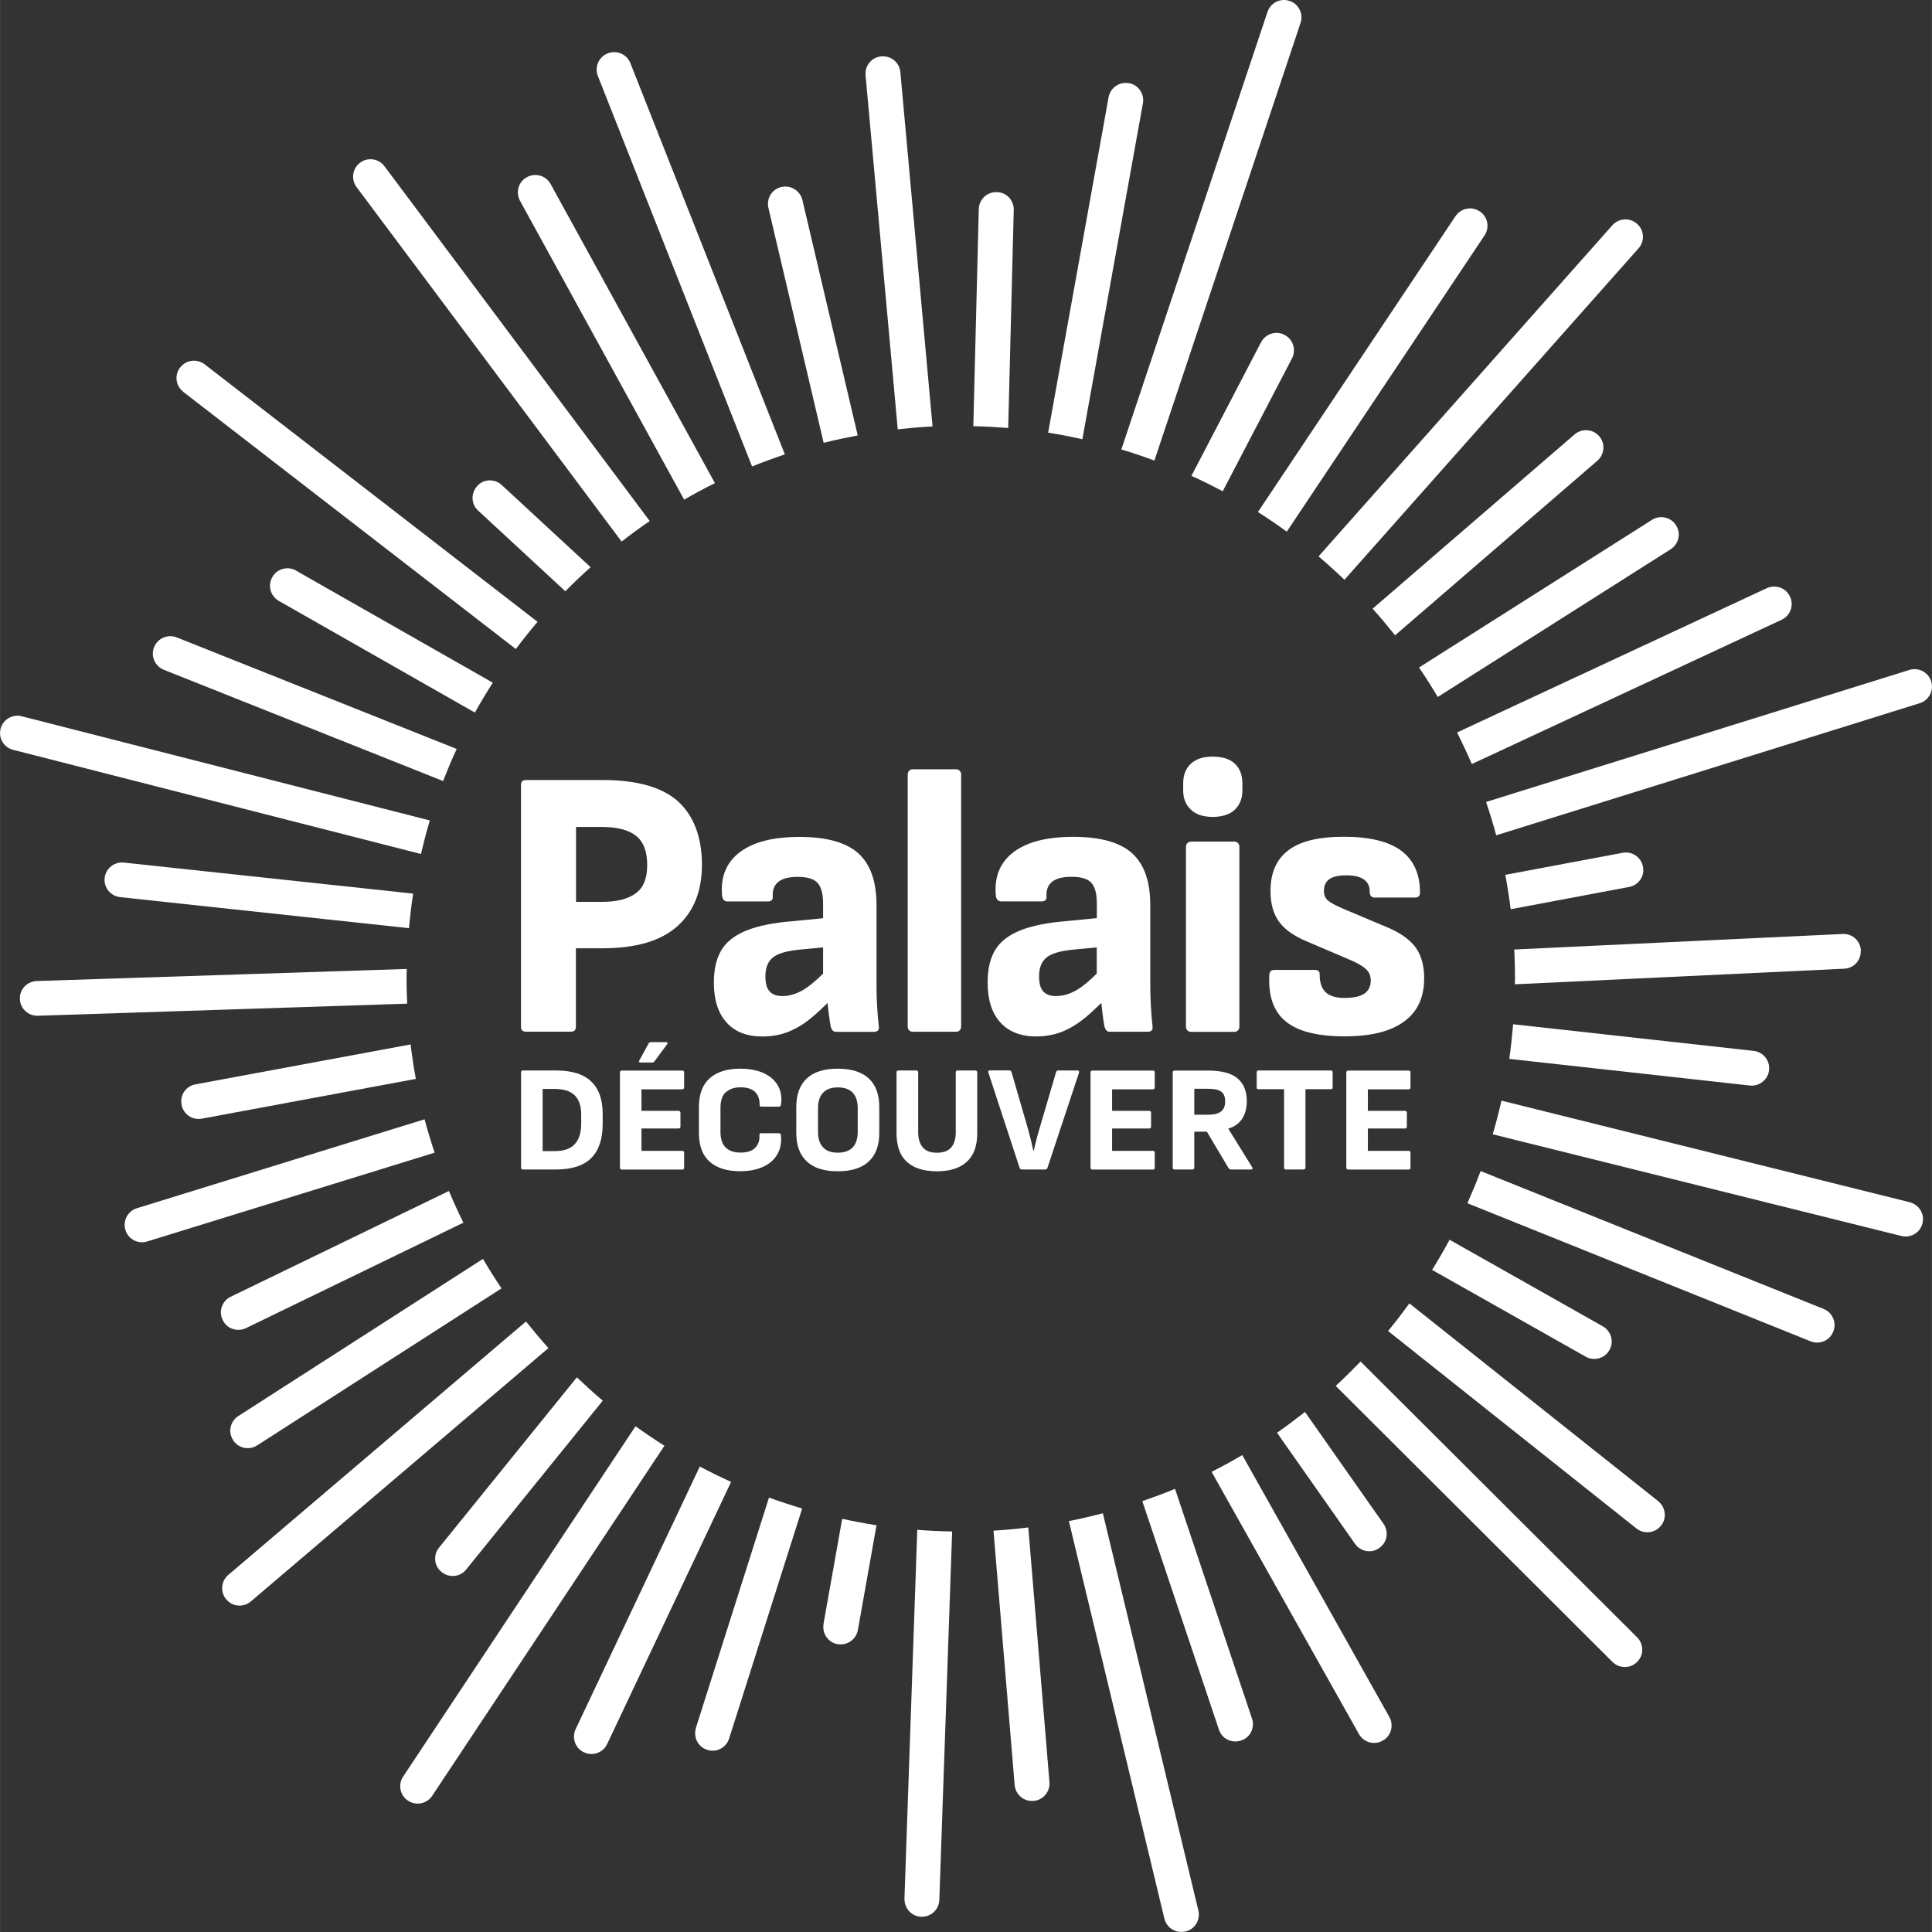 <svg xmlns="http://www.w3.org/2000/svg" version="1.1" viewBox="31.76 31.76 236.49 236.5" width="150px" height="150px">
  <rect x="31.76" y="31.76" width="236.49" height="236.5" fill="#333333" stroke="none"/>
  <defs>
    <style>
      .cls-1 {
        fill: #fff;
      }
    </style>
  </defs>
  <!-- Generator: Adobe Illustrator 28.7.1, SVG Export Plug-In . SVG Version: 1.2.0 Build 142)  -->
  <g>
    <g id="Calque_1">
      <g>
        <path class="cls-1" d="M189,72.76s-.04-.02-.05-.03c-1.03-.52-2.29-.09-2.83.93l-8.52,16.35c1.3.59,2.58,1.22,3.83,1.89l8.48-16.27c.54-1.04.14-2.34-.91-2.87Z"/>
        <path class="cls-1" d="M225.85,197.83c1.02.57,2.31.24,2.9-.77,0-.01.01-.03.02-.04.59-1.02.21-2.32-.81-2.9l-18.76-10.6c-.67,1.25-1.39,2.48-2.14,3.69l18.8,10.62Z"/>
        <path class="cls-1" d="M85.73,224.12s.02.02.03.03c.91.79,2.29.69,3.05-.25l16.73-20.68c-1.09-.92-2.14-1.88-3.17-2.86l-16.88,20.86c-.71.88-.61,2.16.24,2.9Z"/>
        <path class="cls-1" d="M53.97,166.9s0,.03,0,.04c.19,1.18,1.3,1.98,2.48,1.76l26.21-4.87c-.26-1.39-.47-2.8-.64-4.22l-26.35,4.89c-1.12.21-1.89,1.27-1.7,2.39Z"/>
        <path class="cls-1" d="M155.85,57.45c.03-1.15-.86-2.12-2.01-2.17-.02,0-.05,0-.07,0-1.18-.05-2.17.89-2.2,2.07l-.67,26.58c1.43.03,2.86.11,4.27.22l.68-26.69Z"/>
        <path class="cls-1" d="M68.01,101.61c-1.01-.58-2.31-.25-2.9.76,0,.01-.01.02-.02.04-.59,1.02-.23,2.32.8,2.91l24,13.67c.69-1.25,1.42-2.46,2.19-3.66l-24.07-13.71Z"/>
        <path class="cls-1" d="M216.98,157.14c-.12,1.42-.27,2.84-.47,4.24l29.44,3.26c1.16.13,2.22-.7,2.36-1.86,0-.01,0-.03,0-.04.13-1.16-.72-2.21-1.89-2.34l-29.44-3.26Z"/>
        <path class="cls-1" d="M175.59,214.01c-1.31.55-2.65,1.04-4,1.51l9.38,27.98c.38,1.14,1.63,1.72,2.76,1.3.01,0,.03,0,.04-.01,1.06-.39,1.61-1.57,1.25-2.64l-9.43-28.14Z"/>
        <path class="cls-1" d="M132.58,85.97c1.37-.35,2.77-.64,4.17-.91l-6.77-28.81c-.27-1.13-1.4-1.86-2.54-1.6-.01,0-.03,0-.04,0-1.15.26-1.85,1.42-1.58,2.56l6.76,28.75Z"/>
        <path class="cls-1" d="M116.95,243.29c-.35,1.1.24,2.3,1.34,2.66.01,0,.03,0,.04.01,1.12.37,2.33-.26,2.68-1.39l8.94-28.15c-1.37-.41-2.73-.85-4.06-1.34l-8.95,28.2Z"/>
        <path class="cls-1" d="M59.02,193.35c.49,1.06,1.78,1.5,2.84.99l26.62-12.91c-.63-1.27-1.22-2.56-1.77-3.88l-26.72,12.95c-1.03.5-1.48,1.73-1.01,2.76.01.03.02.05.04.08Z"/>
        <path class="cls-1" d="M153.37,219.13l2.59,31.13c.1,1.17,1.12,2.05,2.29,1.95.01,0,.03,0,.04,0,1.17-.1,2.03-1.14,1.93-2.3l-2.59-31.17c-1.41.17-2.82.31-4.25.39Z"/>
        <path class="cls-1" d="M227.54,85.18s-.02-.02-.03-.03c-.77-.89-2.12-.98-3.01-.21l-24.72,21.33c.95,1.06,1.86,2.15,2.75,3.26l24.76-21.37c.88-.76,1-2.1.24-2.98Z"/>
        <path class="cls-1" d="M207.75,117.08l28.51-18.08c.99-.63,1.3-1.95.66-2.93,0-.01-.01-.02-.02-.04-.63-.98-1.95-1.26-2.93-.63l-28.51,18.07c.8,1.17,1.56,2.37,2.29,3.6Z"/>
        <path class="cls-1" d="M60.28,208.03s.02.02.02.04c.64.98,1.96,1.26,2.94.62l29.91-19.22c-.8-1.17-1.55-2.38-2.27-3.61l-29.95,19.24c-.98.63-1.29,1.94-.65,2.92Z"/>
        <path class="cls-1" d="M117.42,211.28l-15.2,32.15c-.49,1.04-.07,2.3.97,2.81l.05.02c1.06.52,2.34.05,2.84-1.01l15.17-32.09c-1.3-.59-2.58-1.21-3.83-1.88Z"/>
        <path class="cls-1" d="M46.92,137.35c-1.15-.12-2.2.69-2.35,1.84,0,.01,0,.03,0,.04-.14,1.17.72,2.22,1.89,2.35l35.36,3.8c.13-1.42.29-2.84.51-4.23l-35.41-3.8Z"/>
        <path class="cls-1" d="M51.81,113.75l34.19,13.62c.51-1.33,1.06-2.64,1.66-3.93l-34.26-13.65c-1.08-.43-2.32.08-2.76,1.15,0,.01-.01.03-.02.04-.45,1.09.1,2.33,1.19,2.77Z"/>
        <path class="cls-1" d="M83.74,168.77l-35.22,10.89c-1.11.34-1.75,1.51-1.42,2.62,0,.01,0,.03.01.05.34,1.13,1.54,1.75,2.67,1.4l35.18-10.87c-.45-1.34-.86-2.7-1.23-4.08Z"/>
        <path class="cls-1" d="M183.82,209.88c-1.22.72-2.48,1.4-3.75,2.05l18.03,32.09c.57,1.02,1.86,1.4,2.88.83.01,0,.03-.01.04-.02,1.03-.57,1.38-1.87.81-2.89l-18-32.05Z"/>
        <path class="cls-1" d="M171.66,44.41c.21-1.15-.55-2.27-1.7-2.47-.01,0-.03,0-.04,0-1.15-.2-2.25.57-2.46,1.72l-7.4,41.06c1.41.22,2.81.5,4.19.81l7.41-41.12Z"/>
        <path class="cls-1" d="M115.51,92.92c1.23-.71,2.48-1.39,3.76-2.02l-20.11-36.61c-.56-1.02-1.84-1.41-2.87-.86-.01,0-.03.01-.04.02-1.04.56-1.4,1.86-.84,2.89l20.09,36.58Z"/>
        <path class="cls-1" d="M211.92,125.29l37.92-17.66c1.06-.49,1.53-1.74,1.05-2.8,0-.01-.01-.03-.02-.04-.49-1.07-1.77-1.52-2.84-1.03l-37.91,17.66c.63,1.27,1.24,2.55,1.8,3.87Z"/>
        <path class="cls-1" d="M189.28,96.83l24.2-36.25c.65-.97.4-2.28-.56-2.93-.01,0-.02-.02-.04-.02-.98-.66-2.3-.38-2.96.6l-24.18,36.21c1.2.76,2.38,1.56,3.53,2.4Z"/>
        <path class="cls-1" d="M145.91,83.96l-3.94-43.37c-.1-1.15-1.11-2.01-2.27-1.93-.02,0-.04,0-.06,0-1.17.09-2.04,1.14-1.93,2.31l3.94,43.35c1.41-.16,2.82-.29,4.26-.36Z"/>
        <path class="cls-1" d="M142.48,264.19c-.04,1.17.87,2.16,2.03,2.2.01,0,.03,0,.04,0,1.17.04,2.15-.88,2.19-2.05l1.57-45.11c-1.43-.02-2.86-.09-4.27-.2l-1.57,45.16Z"/>
        <path class="cls-1" d="M254.99,191.99l-41.99-16.88c-.5,1.34-1.05,2.65-1.62,3.94l42.01,16.9c1.09.44,2.34-.08,2.77-1.17,0-.01.01-.03.02-.04.43-1.08-.11-2.31-1.19-2.75Z"/>
        <path class="cls-1" d="M81.52,151.56c0-.4.02-.79.03-1.19l-45.3,1.48c-1.16.04-2.1,1-2.06,2.16,0,.01,0,.03,0,.04.03,1.17,1.03,2.09,2.2,2.05l45.21-1.48c-.05-1.02-.08-2.05-.08-3.08Z"/>
        <path class="cls-1" d="M198.31,198.42c-.99,1.02-2,2.03-3.05,2.99l33.88,33.79c.82.82,2.16.84,2.99.03,0,0,.02-.02.03-.03.84-.82.83-2.18,0-3.01l-33.86-33.77Z"/>
        <path class="cls-1" d="M96.15,193.52l-36.45,31.03c-.89.76-1.01,2.1-.25,2.99,0,.01.02.02.03.03.76.89,2.1.98,2.99.22l36.42-31.01c-.95-1.06-1.86-2.15-2.75-3.26Z"/>
        <path class="cls-1" d="M123.82,88.86c1.32-.53,2.65-1.02,4.01-1.48l-18.91-47.89c-.43-1.08-1.65-1.63-2.74-1.21-.01,0-.03.01-.04.02-1.1.43-1.63,1.67-1.2,2.76l18.88,47.81Z"/>
        <path class="cls-1" d="M265.54,178.93l-49.99-12.44c-.31,1.39-.67,2.76-1.07,4.12l50.03,12.45c1.13.28,2.29-.39,2.57-1.52,0-.01,0-.03.01-.04.29-1.13-.42-2.28-1.55-2.56Z"/>
        <path class="cls-1" d="M109.55,206.35l-28.45,42.89c-.64.97-.39,2.28.58,2.93.01,0,.02.02.03.02.98.65,2.3.38,2.95-.6l28.43-42.85c-1.2-.76-2.38-1.56-3.54-2.39Z"/>
        <path class="cls-1" d="M84.36,132.19l-49.94-12.75c-1.13-.29-2.29.38-2.58,1.5,0,.01,0,.03-.01.04-.3,1.13.4,2.29,1.54,2.57l49.92,12.75c.32-1.39.68-2.76,1.08-4.11Z"/>
        <path class="cls-1" d="M54.19,79.73l40.71,31.48c.85-1.14,1.74-2.25,2.66-3.33l-40.75-31.52c-.92-.71-2.25-.56-2.97.35,0,.01-.02.02-.03.03-.73.92-.55,2.26.38,2.98Z"/>
        <path class="cls-1" d="M196.33,102.73l36-40.57c.78-.87.71-2.22-.17-2.99-.01,0-.02-.02-.03-.03-.88-.77-2.22-.68-3,.19l-35.97,40.54c1.09.92,2.14,1.87,3.17,2.86Z"/>
        <path class="cls-1" d="M107.84,98.06c1.12-.87,2.27-1.72,3.45-2.52l-32.47-43.43c-.69-.93-2.01-1.14-2.95-.46-.01,0-.02.02-.03.03-.95.69-1.14,2.04-.44,2.98l32.45,43.4Z"/>
        <path class="cls-1" d="M268.16,115.2s0-.03-.01-.04c-.34-1.12-1.55-1.74-2.67-1.39l-51.81,16.16c.45,1.34.87,2.7,1.24,4.08l51.84-16.17c1.11-.35,1.75-1.52,1.41-2.64Z"/>
        <path class="cls-1" d="M173.07,88.13l17.89-53.57c.37-1.1-.22-2.31-1.32-2.68-.01,0-.03,0-.04-.01-1.11-.38-2.32.24-2.69,1.35l-17.89,53.56c1.37.41,2.72.86,4.05,1.36Z"/>
        <path class="cls-1" d="M166.76,217c-1.37.36-2.76.68-4.16.96l11.69,48.66c.27,1.13,1.4,1.84,2.54,1.58.01,0,.03,0,.04,0,1.15-.26,1.85-1.42,1.58-2.57l-11.69-48.62Z"/>
        <path class="cls-1" d="M259.55,148.2s0-.03,0-.04c-.03-1.19-1.02-2.13-2.22-2.07l-40.21,1.9c.06,1.19.09,2.38.09,3.58,0,.23-.01.45-.02.68l40.33-1.91c1.14-.05,2.04-1,2.01-2.14Z"/>
        <path class="cls-1" d="M234.74,215.52l-30.46-24.21c-.84,1.15-1.7,2.28-2.61,3.38l30.4,24.17c.92.73,2.27.59,3-.33,0-.01.02-.02.03-.03.72-.91.55-2.24-.36-2.97Z"/>
        <path class="cls-1" d="M132.57,230.55c-.2,1.15.55,2.26,1.69,2.47.01,0,.03,0,.04,0,1.16.21,2.26-.58,2.47-1.73l2.28-12.82c-1.42-.22-2.81-.49-4.2-.79l-2.29,12.87Z"/>
        <path class="cls-1" d="M232.88,137.91c-.19-1.18-1.31-1.98-2.48-1.76l-14.38,2.7c.26,1.39.48,2.79.66,4.21l14.51-2.73c1.12-.21,1.88-1.27,1.7-2.39,0-.01,0-.03,0-.04Z"/>
        <path class="cls-1" d="M90.28,91.15s-.02.02-.03.03c-.87.85-.87,2.25.02,3.07l10.69,9.89c1-1.02,2.03-2,3.09-2.95l-10.88-10.06c-.82-.76-2.1-.76-2.9.02Z"/>
        <path class="cls-1" d="M188.08,207.15l9.55,13.6c.68.96,2.02,1.2,2.96.51.03-.02.05-.04.07-.06.92-.67,1.11-1.96.46-2.9l-9.62-13.7c-1.12.88-2.26,1.73-3.43,2.55Z"/>
        <path class="cls-1" d="M114.78,129.88c-1.95-1.76-5.05-2.64-9.32-2.64h-9.32c-.41,0-.61.2-.61.61v29.59c0,.41.2.61.61.61h5.5c.41,0,.61-.2.61-.61v-9.6h3.25c4.08,0,7.13-.89,9.15-2.68,2.02-1.79,3.03-4.31,3.03-7.57s-.97-5.96-2.92-7.72ZM109.58,141.1c-.93.71-2.31,1.06-4.16,1.06h-3.15v-9.17h3.15c1.88,0,3.28.36,4.19,1.08.91.72,1.37,1.91,1.37,3.58s-.46,2.75-1.39,3.46Z"/>
        <path class="cls-1" d="M122.33,136.07c-1.65,1.24-2.38,3-2.19,5.29.06.5.28.75.66.75h4.94c.44,0,.64-.2.61-.61-.09-1.6.92-2.4,3.06-2.4,1.16,0,1.97.24,2.42.73.45.49.68,1.33.68,2.52v1.81l-3.67.36c-2.38.19-4.29.57-5.72,1.15-1.43.58-2.45,1.38-3.06,2.4-.61,1.02-.92,2.34-.92,3.98,0,2.1.52,3.73,1.55,4.87,1.03,1.15,2.49,1.72,4.38,1.72,1.19,0,2.26-.2,3.22-.59.96-.39,1.87-.94,2.73-1.65.67-.55,1.35-1.18,2.04-1.86.05.45.09.89.15,1.34.09.71.17,1.23.24,1.58.06.19.14.34.24.45.09.11.24.16.42.16h4.61c.47,0,.67-.22.61-.66-.09-.81-.16-1.65-.21-2.52-.05-.86-.07-1.8-.07-2.8v-9.55c0-2.89-.75-4.99-2.23-6.33-1.49-1.33-3.88-2-7.17-2s-5.67.62-7.32,1.86ZM132.51,150.94c-.89.89-1.68,1.54-2.35,1.95-.88.53-1.76.8-2.64.8-.69,0-1.21-.19-1.55-.56-.35-.38-.52-.99-.52-1.84,0-1.07.31-1.84.92-2.33.61-.49,1.72-.81,3.32-.96l2.82-.27v3.21Z"/>
        <path class="cls-1" d="M143.48,125.93h5.32c.34,0,.61.27.61.61v30.91c0,.34-.27.61-.61.61h-5.32c-.34,0-.61-.27-.61-.61v-30.91c0-.34.27-.61.61-.61Z"/>
        <path class="cls-1" d="M158.58,158.63c1.19,0,2.27-.2,3.22-.59.96-.39,1.86-.94,2.73-1.65.67-.55,1.35-1.18,2.04-1.86.05.45.09.89.15,1.34.09.71.17,1.23.24,1.58.06.19.14.34.24.45.09.11.24.16.42.16h4.61c.47,0,.67-.22.61-.66-.09-.81-.16-1.65-.21-2.52-.05-.86-.07-1.8-.07-2.8v-9.55c0-2.89-.75-4.99-2.23-6.33-1.49-1.33-3.88-2-7.17-2s-5.67.62-7.32,1.86c-1.65,1.24-2.38,3-2.19,5.29.06.5.28.75.66.75h4.94c.44,0,.64-.2.61-.61-.09-1.6.93-2.4,3.06-2.4,1.16,0,1.97.24,2.42.73.45.49.68,1.33.68,2.52v1.81l-3.67.36c-2.38.19-4.29.57-5.72,1.15-1.43.58-2.45,1.38-3.06,2.4-.61,1.02-.92,2.34-.92,3.98,0,2.1.52,3.73,1.55,4.87,1.03,1.14,2.49,1.72,4.37,1.72ZM159.87,148.96c.61-.49,1.72-.81,3.32-.96l2.82-.27v3.21c-.89.89-1.68,1.54-2.35,1.95-.88.53-1.76.8-2.64.8-.69,0-1.21-.19-1.55-.56-.35-.38-.52-.99-.52-1.84,0-1.07.31-1.84.92-2.33Z"/>
        <path class="cls-1" d="M177.54,134.78h5.32c.34,0,.61.27.61.61v22.07c0,.34-.27.61-.61.61h-5.32c-.34,0-.61-.27-.61-.61v-22.06c0-.34.27-.61.61-.61Z"/>
        <path class="cls-1" d="M183.84,127.67c0-1.03-.31-1.84-.92-2.42-.61-.58-1.51-.87-2.71-.87s-2.05.29-2.68.87c-.63.58-.94,1.39-.94,2.42v.85c0,.97.31,1.76.94,2.35.63.6,1.52.89,2.68.89s2.09-.3,2.71-.89c.61-.6.92-1.38.92-2.35v-.85Z"/>
        <path class="cls-1" d="M204.99,147.67c-.74-.97-1.92-1.79-3.55-2.45l-5.36-2.26c-.88-.38-1.48-.71-1.79-.99-.31-.28-.47-.66-.47-1.13,0-.66.22-1.15.66-1.46.44-.31,1.13-.47,2.07-.47s1.65.16,2.14.49c.49.33.73.82.73,1.48,0,.5.2.75.61.75h4.94c.41,0,.61-.2.61-.61,0-2.26-.76-3.96-2.28-5.11-1.52-1.14-3.87-1.72-7.03-1.72s-5.34.55-6.8,1.65c-1.46,1.1-2.19,2.76-2.19,4.99,0,1.54.34,2.78,1.03,3.74.69.96,1.82,1.76,3.39,2.42l5.41,2.31c.88.38,1.5.75,1.88,1.11.38.36.56.82.56,1.39,0,.72-.27,1.25-.8,1.6-.53.35-1.35.52-2.44.52-1.04,0-1.8-.24-2.28-.7-.49-.47-.73-1.19-.73-2.17,0-.38-.19-.56-.56-.56h-4.99c-.38,0-.58.19-.61.56-.16,2.6.51,4.52,2,5.74,1.49,1.22,3.88,1.83,7.17,1.83s5.63-.59,7.29-1.79c1.66-1.19,2.49-2.96,2.49-5.32,0-1.6-.37-2.89-1.11-3.86Z"/>
        <path class="cls-1" d="M105.53,169.35v-1.24c0-1.75-.47-3.08-1.41-3.97-.94-.9-2.37-1.34-4.31-1.34h-4.03c-.16,0-.24.08-.24.24v11.64c0,.16.08.24.24.24h4.03c1.95,0,3.39-.47,4.32-1.4.93-.93,1.4-2.32,1.4-4.17ZM102.9,169.3c0,1.11-.26,1.95-.79,2.52-.52.57-1.35.85-2.47.85h-1.46v-7.61h1.46c1.12,0,1.95.26,2.47.79.52.52.79,1.3.79,2.32v1.13Z"/>
        <path class="cls-1" d="M115.26,165.1c.16,0,.24-.07.24-.22v-1.83c0-.16-.08-.24-.24-.24h-7.38c-.16,0-.24.08-.24.24v11.64c0,.16.08.24.24.24h7.38c.16,0,.24-.08.24-.24v-1.83c0-.15-.08-.22-.24-.22h-4.98v-2.74h4.53c.16,0,.24-.07.24-.22v-1.7c0-.16-.08-.24-.24-.24h-4.53v-2.63h4.98Z"/>
        <path class="cls-1" d="M111.86,161.69l1.55-2.09c.05-.07.06-.14.05-.19-.02-.06-.06-.08-.14-.08h-1.92c-.11,0-.2.06-.26.18l-1.13,2.07c-.04.07-.04.13-.02.18.02.04.07.06.15.06h1.46c.11,0,.2-.04.26-.13Z"/>
        <path class="cls-1" d="M120.6,165.48c.43-.41,1.03-.62,1.8-.62s1.41.19,1.79.57c.38.38.56.9.55,1.56-.01.16.06.24.2.24h2.18c.07,0,.13-.03.17-.08.04-.06.06-.12.07-.18.12-.89,0-1.66-.38-2.32-.38-.66-.96-1.17-1.75-1.53-.79-.36-1.75-.54-2.87-.54-1.6,0-2.85.39-3.73,1.17-.88.78-1.32,1.97-1.32,3.56v3.13c0,1.57.44,2.74,1.31,3.52.88.78,2.12,1.17,3.72,1.17,1.11,0,2.05-.18,2.83-.54.78-.36,1.36-.87,1.74-1.53.38-.66.53-1.43.44-2.32-.02-.17-.11-.26-.26-.26h-2.17c-.15,0-.22.08-.2.24.04.62-.13,1.13-.51,1.53-.38.4-.98.6-1.82.6-.78,0-1.38-.21-1.8-.62s-.64-1.05-.64-1.92v-2.94c0-.86.21-1.5.64-1.92Z"/>
        <path class="cls-1" d="M134.3,162.58c-1.67,0-2.93.4-3.78,1.19-.86.8-1.29,1.96-1.29,3.51v3.16c0,1.53.43,2.7,1.29,3.5.86.8,2.12,1.2,3.78,1.2s2.95-.4,3.8-1.2c.86-.8,1.29-1.97,1.29-3.5v-3.16c0-1.54-.43-2.71-1.29-3.51-.86-.79-2.13-1.19-3.8-1.19ZM136.75,170.3c0,.83-.2,1.46-.6,1.9-.4.44-1.02.66-1.84.66s-1.41-.22-1.81-.66c-.41-.44-.61-1.07-.61-1.9v-2.87c0-.83.2-1.46.61-1.9.41-.44,1.01-.66,1.81-.66s1.44.22,1.84.66.6,1.07.6,1.9v2.87Z"/>
        <path class="cls-1" d="M151.16,162.8h-2.17c-.16,0-.24.08-.24.24v7.33c0,.79-.18,1.4-.55,1.84-.36.44-.95.66-1.75.66s-1.37-.22-1.74-.66c-.37-.44-.56-1.05-.56-1.84v-7.33c0-.16-.08-.24-.24-.24h-2.17c-.16,0-.24.08-.24.24v7.42c0,1.58.42,2.75,1.26,3.52.84.77,2.07,1.16,3.68,1.16s2.83-.39,3.67-1.17c.85-.78,1.27-1.95,1.27-3.49v-7.44c0-.16-.08-.24-.24-.24Z"/>
        <path class="cls-1" d="M156.82,174.92h2.87c.14,0,.23-.06.28-.18l3.87-11.68c.05-.17-.02-.26-.2-.26h-2.35c-.14,0-.22.07-.26.2l-2.03,6.92c-.14.46-.26.91-.38,1.36-.12.45-.22.9-.32,1.36h-.05c-.1-.46-.2-.91-.31-1.36-.11-.45-.23-.9-.35-1.34l-2.02-6.96c-.04-.12-.13-.19-.28-.19h-2.35c-.19,0-.25.09-.2.26l3.83,11.68c.04.12.13.18.28.18Z"/>
        <path class="cls-1" d="M172.87,165.1c.16,0,.24-.07.24-.22v-1.83c0-.16-.08-.24-.24-.24h-7.38c-.16,0-.24.08-.24.24v11.64c0,.16.08.24.24.24h7.38c.16,0,.24-.08.24-.24v-1.83c0-.15-.08-.22-.24-.22h-4.98v-2.74h4.53c.16,0,.24-.07.24-.22v-1.7c0-.16-.08-.24-.24-.24h-4.53v-2.63h4.98Z"/>
        <path class="cls-1" d="M175.31,163.04v11.64c0,.16.08.24.24.24h2.16c.16,0,.24-.08.24-.24v-4.39h1.54l2.65,4.46c.08.11.17.17.3.17h2.44c.1,0,.16-.03.19-.08.03-.05.02-.12-.03-.19l-2.92-4.72v-.02c.77-.23,1.33-.64,1.7-1.22.37-.58.56-1.29.56-2.13,0-1.22-.38-2.15-1.13-2.79-.75-.64-1.96-.96-3.63-.96h-4.07c-.16,0-.24.08-.24.24ZM177.96,165.04h1.7c.75,0,1.29.12,1.6.36.32.24.47.64.47,1.19s-.17.98-.52,1.24c-.35.26-.89.39-1.63.39h-1.63v-3.18Z"/>
        <path class="cls-1" d="M194.67,162.8h-8.86c-.15,0-.22.08-.22.24v1.83c0,.15.07.22.22.22h3.13v9.59c0,.16.07.24.22.24h2.16c.16,0,.24-.08.24-.24v-9.59h3.11c.15,0,.22-.07.22-.22v-1.83c0-.16-.07-.24-.22-.24Z"/>
        <path class="cls-1" d="M204.18,165.1c.16,0,.24-.07.24-.22v-1.83c0-.16-.08-.24-.24-.24h-7.38c-.16,0-.24.08-.24.24v11.64c0,.16.08.24.24.24h7.38c.16,0,.24-.08.24-.24v-1.83c0-.15-.08-.22-.24-.22h-4.98v-2.74h4.53c.16,0,.24-.07.24-.22v-1.7c0-.16-.08-.24-.24-.24h-4.53v-2.63h4.98Z"/>
      </g>
    </g>
  </g>
</svg>
